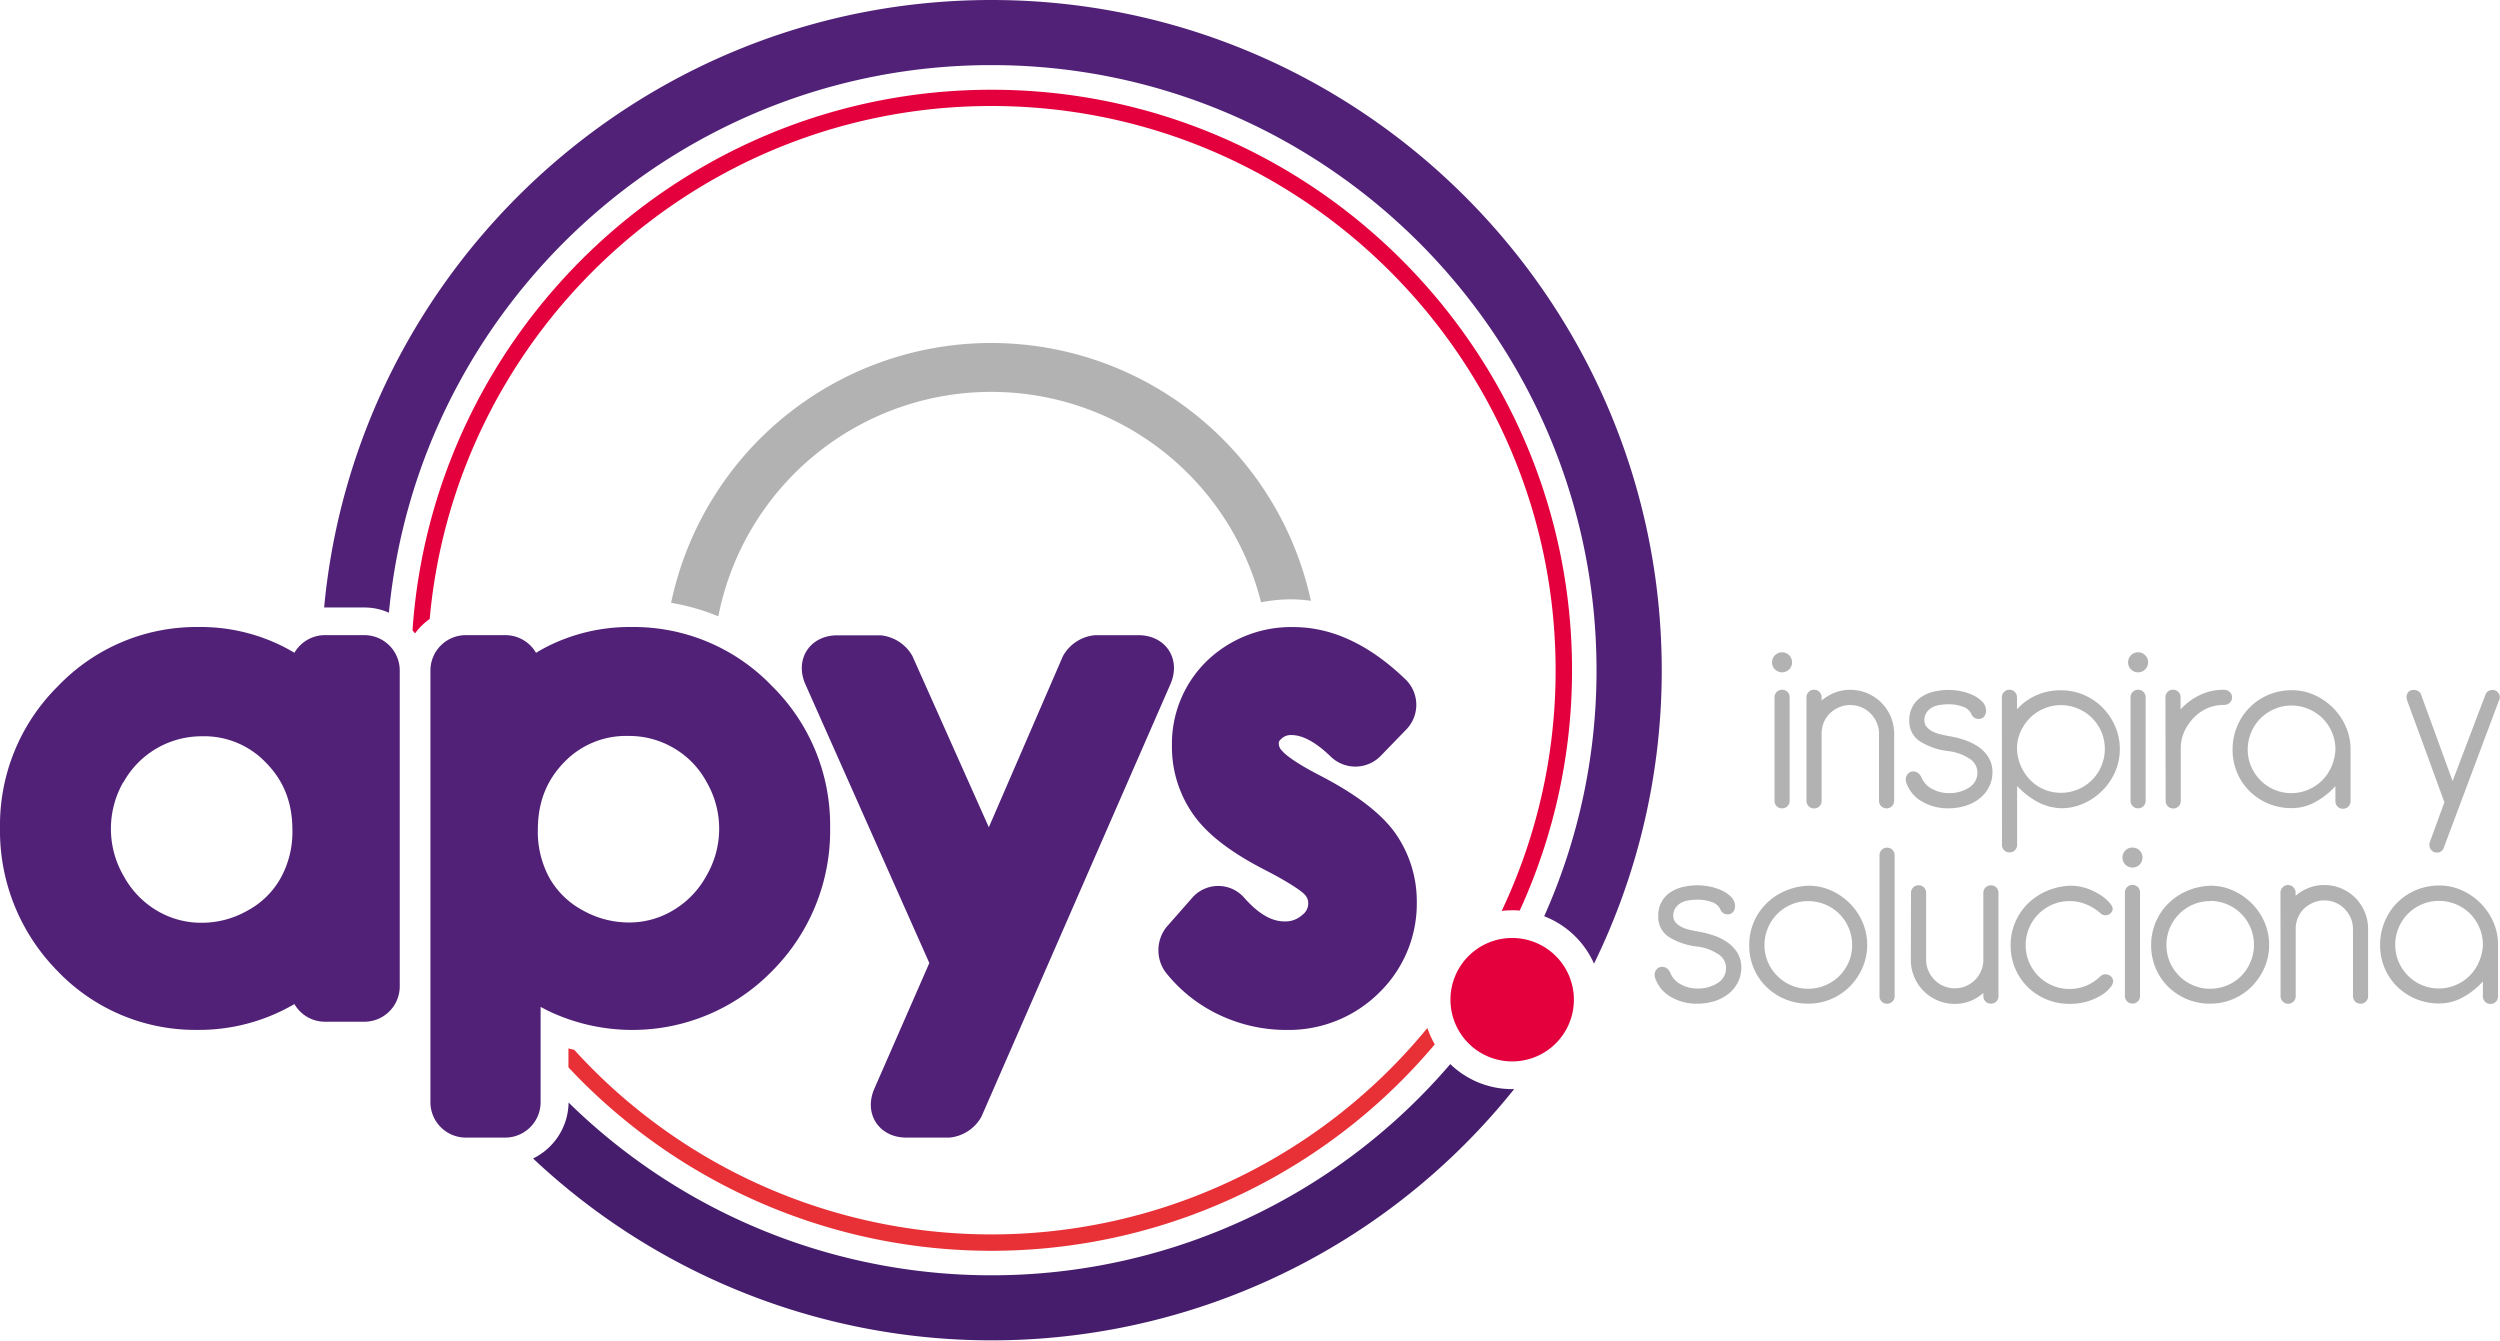 <?xml version="1.0" encoding="UTF-8"?> <svg xmlns="http://www.w3.org/2000/svg" viewBox="0 0 620.96 332.96"><defs><style>.cls-1{fill:#b2b2b2;}.cls-2{fill:#e4003c;}.cls-3{fill:#e73137;}.cls-4,.cls-6{fill:#512178;}.cls-5{fill:#451d6c;}.cls-6{fill-rule:evenodd;}</style></defs><title>Recurso 1</title><g id="Capa_2" data-name="Capa 2"><g id="Layer_1" data-name="Layer 1"><path class="cls-1" d="M178.42,153.09a69.09,69.09,0,0,1,134.8-3.49,40.51,40.51,0,0,1,7.39-.74,38.56,38.56,0,0,1,5,.37,81.25,81.25,0,0,0-158.92.51A53.42,53.42,0,0,1,178.42,153.09Z"></path><path class="cls-1" d="M440.15,164.51a2.49,2.49,0,0,1,2.49-2.49,2.48,2.48,0,0,1,2.48,2.49,2.4,2.4,0,0,1-.72,1.76,2.49,2.49,0,0,1-3.52,0A2.37,2.37,0,0,1,440.15,164.51Zm.61,8.68a1.89,1.89,0,0,1,3.21-1.34,1.8,1.8,0,0,1,.55,1.34V198.9a1.86,1.86,0,0,1-1.88,1.88,1.84,1.84,0,0,1-1.88-1.88Z"></path><path class="cls-1" d="M448.7,173.19a1.88,1.88,0,1,1,3.76,0V174a11.33,11.33,0,0,1,3.22-1.94,10.41,10.41,0,0,1,3.88-.72,10.89,10.89,0,0,1,10.92,10.91V198.9a1.86,1.86,0,0,1-1.88,1.88,1.84,1.84,0,0,1-1.88-1.88V182.22a6.83,6.83,0,0,0-.58-2.76,7.32,7.32,0,0,0-1.55-2.27,7,7,0,0,0-2.27-1.52,7.15,7.15,0,0,0-2.76-.54,6.93,6.93,0,0,0-2.73.54,7.61,7.61,0,0,0-2.24,1.46,6.32,6.32,0,0,0-1.52,2.15,7.38,7.38,0,0,0-.61,2.64v17a1.84,1.84,0,0,1-1.88,1.88,1.82,1.82,0,0,1-1.33-.54,1.85,1.85,0,0,1-.55-1.34Z"></path><path class="cls-1" d="M474.24,179a6.7,6.7,0,0,1,3.09-5.95,9.58,9.58,0,0,1,3.16-1.3,16.14,16.14,0,0,1,3.51-.39,15.82,15.82,0,0,1,3.1.33,13.14,13.14,0,0,1,3,1,7.56,7.56,0,0,1,2.3,1.64,3.23,3.23,0,0,1,.91,2.3,2.25,2.25,0,0,1-.45,1.31,1.71,1.71,0,0,1-1.49.63,1.91,1.91,0,0,1-1.76-1.33,3.5,3.5,0,0,0-2.12-1.73,10.27,10.27,0,0,0-3.52-.58,15,15,0,0,0-2.09.16,5.78,5.78,0,0,0-1.91.6,4.16,4.16,0,0,0-1.42,1.25A3.35,3.35,0,0,0,478,179a2.3,2.3,0,0,0,.58,1.57,4.74,4.74,0,0,0,1.45,1.13,8.24,8.24,0,0,0,1.94.69c.71.17,1.39.31,2,.43a24.57,24.57,0,0,1,4.22,1.06,13.61,13.61,0,0,1,3.46,1.79,8.48,8.48,0,0,1,2.36,2.61,6.84,6.84,0,0,1,.88,3.52,7.89,7.89,0,0,1-.85,3.66,8.59,8.59,0,0,1-2.33,2.86,11.13,11.13,0,0,1-3.49,1.82,14.1,14.1,0,0,1-4.25.63,12.55,12.55,0,0,1-6.7-1.76,8.55,8.55,0,0,1-3.85-4.85,1.85,1.85,0,0,1-.06-.55,2.05,2.05,0,0,1,.52-1.39,1.7,1.7,0,0,1,1.36-.61,1.91,1.91,0,0,1,1.18.4,2.68,2.68,0,0,1,.82,1.06A5.69,5.69,0,0,0,480,196a8.53,8.53,0,0,0,4,1,9.1,9.1,0,0,0,5.07-1.36,4.36,4.36,0,0,0,2.09-3.85,4.05,4.05,0,0,0-2.06-3.4,11.89,11.89,0,0,0-5.1-1.82,16.73,16.73,0,0,1-7.06-2.4A5.83,5.83,0,0,1,474.24,179Z"></path><path class="cls-1" d="M497.23,173.19a1.88,1.88,0,1,1,3.76,0v3a13.88,13.88,0,0,1,4.79-3.49,14.7,14.7,0,0,1,6.06-1.24,14.36,14.36,0,0,1,5.77,1.15,14.77,14.77,0,0,1,4.64,3.15,15.4,15.4,0,0,1,3.12,4.64,14.31,14.31,0,0,1,0,11.31,15.37,15.37,0,0,1-7.83,7.86,13.36,13.36,0,0,1-5.55,1.18,13.13,13.13,0,0,1-6.18-1.73,19.7,19.7,0,0,1-4.79-3.79v14.62a1.83,1.83,0,0,1-.55,1.33,1.79,1.79,0,0,1-1.33.55,1.86,1.86,0,0,1-1.88-1.88ZM501,186a11,11,0,0,0,1,4.37,11.59,11.59,0,0,0,2.36,3.46,10.63,10.63,0,0,0,7.52,3.09,10.72,10.72,0,0,0,4.25-.85,10.73,10.73,0,0,0,5.82-5.82,10.68,10.68,0,0,0,.85-4.25,10.46,10.46,0,0,0-.85-4.21,10.81,10.81,0,0,0-5.82-5.79,10.72,10.72,0,0,0-4.25-.85,10.41,10.41,0,0,0-4.12.82,10.91,10.91,0,0,0-3.4,2.21,11.09,11.09,0,0,0-2.36,3.3,10,10,0,0,0-1,4.1Z"></path><path class="cls-1" d="M528.58,164.51a2.49,2.49,0,1,1,.73,1.76A2.42,2.42,0,0,1,528.58,164.51Zm.61,8.68a1.88,1.88,0,1,1,3.76,0V198.9a1.88,1.88,0,1,1-3.76,0Z"></path><path class="cls-1" d="M537.86,173.19a1.8,1.8,0,0,1,.55-1.34,1.82,1.82,0,0,1,1.33-.54,1.84,1.84,0,0,1,1.88,1.88v3a15.87,15.87,0,0,1,4.67-3.49,13.1,13.1,0,0,1,6-1.36,2.16,2.16,0,0,1,1.54.54,1.83,1.83,0,0,1,0,2.67,2.16,2.16,0,0,1-1.54.55,9.88,9.88,0,0,0-4.07.84,10.92,10.92,0,0,0-3.3,2.31,12.11,12.11,0,0,0-2.31,3.33,10,10,0,0,0-.94,3.95v13.4a1.84,1.84,0,0,1-1.88,1.88,1.86,1.86,0,0,1-1.88-1.88Z"></path><path class="cls-1" d="M580.08,195.26a19,19,0,0,1-4.82,3.85,12,12,0,0,1-6.1,1.61,14.65,14.65,0,0,1-10.31-4.12A14,14,0,0,1,555.7,192a14.52,14.52,0,0,1-1.16-5.83,14.93,14.93,0,0,1,1.12-5.73,14.63,14.63,0,0,1,3.1-4.7,14.46,14.46,0,0,1,4.67-3.15,14.71,14.71,0,0,1,5.85-1.15,13.4,13.4,0,0,1,5.55,1.18,15.3,15.3,0,0,1,7.83,7.85,14.05,14.05,0,0,1,1.18,5.7V199a1.86,1.86,0,0,1-1.88,1.88,1.84,1.84,0,0,1-1.88-1.88Zm0-9.1a10.86,10.86,0,0,0-6.67-10.06,10.72,10.72,0,0,0-4.25-.85,10.42,10.42,0,0,0-4.21.85,10.91,10.91,0,0,0-6.65,10.06,10.64,10.64,0,0,0,.85,4.22,11.13,11.13,0,0,0,2.34,3.46,10.82,10.82,0,0,0,3.46,2.33,10.81,10.81,0,0,0,8.33,0,10.75,10.75,0,0,0,3.43-2.27,11.07,11.07,0,0,0,2.37-3.43A12.16,12.16,0,0,0,580.08,186.16Z"></path><path class="cls-1" d="M617.38,172.46a1.54,1.54,0,0,1,.66-.79,2,2,0,0,1,1-.3,1.74,1.74,0,0,1,1.36.57,1.87,1.87,0,0,1,.52,1.25,1.49,1.49,0,0,1-.19.72L607,210.55a1.72,1.72,0,0,1-1.7,1.21,1.74,1.74,0,0,1-1.37-.58,1.89,1.89,0,0,1-.51-1.3,1.69,1.69,0,0,1,0-.33,2.46,2.46,0,0,1,.09-.34l3.64-9.94-4.31-11.8c-1.17-3.22-2.12-5.8-2.85-7.76l-1.58-4.28c-.32-.89-.48-1.35-.48-1.4a1.86,1.86,0,0,1-.18-.84,1.91,1.91,0,0,1,.45-1.31,1.66,1.66,0,0,1,1.31-.51,2.17,2.17,0,0,1,1.15.3,1.6,1.6,0,0,1,.67.79L609.19,194Z"></path><path class="cls-1" d="M411.89,227.53a6.7,6.7,0,0,1,3.09-5.95,9.61,9.61,0,0,1,3.15-1.3,16.29,16.29,0,0,1,3.52-.39,15.82,15.82,0,0,1,3.1.33,13.14,13.14,0,0,1,3,1,7.56,7.56,0,0,1,2.3,1.64,3.23,3.23,0,0,1,.91,2.3,2.25,2.25,0,0,1-.45,1.31,1.73,1.73,0,0,1-1.49.64,1.92,1.92,0,0,1-1.76-1.34,3.53,3.53,0,0,0-2.12-1.73,10.27,10.27,0,0,0-3.52-.57,14.9,14.9,0,0,0-2.09.15,5.71,5.71,0,0,0-1.91.6,4.29,4.29,0,0,0-1.43,1.25,3.42,3.42,0,0,0-.57,2.06,2.36,2.36,0,0,0,.57,1.58,5.06,5.06,0,0,0,1.46,1.12,8.54,8.54,0,0,0,1.94.7c.71.16,1.38.3,2,.42a24.57,24.57,0,0,1,4.22,1.06,13.37,13.37,0,0,1,3.45,1.79,8.64,8.64,0,0,1,2.37,2.61,6.84,6.84,0,0,1,.88,3.52,8,8,0,0,1-.85,3.67,8.66,8.66,0,0,1-2.33,2.85,11.24,11.24,0,0,1-3.49,1.82,14.1,14.1,0,0,1-4.25.63,12.52,12.52,0,0,1-6.7-1.76,8.51,8.51,0,0,1-3.85-4.85,1.82,1.82,0,0,1-.06-.54,2.12,2.12,0,0,1,.51-1.4,1.72,1.72,0,0,1,1.37-.6,1.9,1.9,0,0,1,1.18.39,2.75,2.75,0,0,1,.82,1.06,5.57,5.57,0,0,0,2.7,2.94,8.53,8.53,0,0,0,4,1,9.1,9.1,0,0,0,5.07-1.36,4.35,4.35,0,0,0,2.09-3.85,4.05,4.05,0,0,0-2.06-3.4,11.94,11.94,0,0,0-5.1-1.82,16.68,16.68,0,0,1-7.06-2.4A5.83,5.83,0,0,1,411.89,227.53Z"></path><path class="cls-1" d="M449.25,220a13.4,13.4,0,0,1,5.55,1.18,15.24,15.24,0,0,1,7.82,7.85,14.33,14.33,0,0,1,0,11.32,15.4,15.4,0,0,1-3.12,4.64,14.66,14.66,0,0,1-4.64,3.15,14.35,14.35,0,0,1-5.76,1.15,14.65,14.65,0,0,1-10.31-4.12,14.07,14.07,0,0,1-3.16-4.61,14.5,14.5,0,0,1-1.15-5.82,14.37,14.37,0,0,1,4.22-10.28,15,15,0,0,1,4.67-3.16A15.88,15.88,0,0,1,449.25,220Zm-.12,3.82a10.47,10.47,0,0,0-4.22.85,10.89,10.89,0,0,0-3.45,2.33,10.92,10.92,0,0,0-3.19,7.74,10.46,10.46,0,0,0,.85,4.21,10.69,10.69,0,0,0,2.34,3.46,10.89,10.89,0,0,0,3.45,2.33,10.47,10.47,0,0,0,4.22.85,11,11,0,0,0,7.73-3.18,11,11,0,0,0,2.34-3.46,10.62,10.62,0,0,0,.84-4.21,10.85,10.85,0,0,0-.84-4.25,11,11,0,0,0-2.34-3.49,11,11,0,0,0-7.73-3.18Z"></path><path class="cls-1" d="M466.84,212.43a1.84,1.84,0,0,1,1.88-1.88,1.86,1.86,0,0,1,1.88,1.88v35a1.86,1.86,0,0,1-1.88,1.88,1.84,1.84,0,0,1-1.88-1.88Z"></path><path class="cls-1" d="M474.66,221.77a1.86,1.86,0,0,1,1.88-1.88,1.84,1.84,0,0,1,1.88,1.88v16.62a6.67,6.67,0,0,0,.58,2.76,7.47,7.47,0,0,0,1.54,2.27,7.08,7.08,0,0,0,5,2.06,6.93,6.93,0,0,0,2.73-.54,7.33,7.33,0,0,0,2.21-1.46,7.21,7.21,0,0,0,1.52-2.15,7,7,0,0,0,.63-2.64V221.77a1.85,1.85,0,0,1,.55-1.34,1.92,1.92,0,0,1,2.67,0,1.84,1.84,0,0,1,.54,1.34v25.65a1.84,1.84,0,0,1-1.88,1.88,1.82,1.82,0,0,1-1.33-.54,1.85,1.85,0,0,1-.55-1.34v-.79a11.3,11.3,0,0,1-3.21,2,10.45,10.45,0,0,1-3.88.72,10.89,10.89,0,0,1-10.92-10.91Z"></path><path class="cls-1" d="M514.15,220a12.23,12.23,0,0,1,4.36.73,16,16,0,0,1,3.34,1.66,9.61,9.61,0,0,1,2.15,1.89,2.72,2.72,0,0,1,.76,1.42,1.48,1.48,0,0,1-.55,1.15,1.74,1.74,0,0,1-1.21.49,1.83,1.83,0,0,1-1.33-.55,12.51,12.51,0,0,0-3.46-2.15,10.62,10.62,0,0,0-4.19-.82,10.46,10.46,0,0,0-4.21.85,11.1,11.1,0,0,0-3.46,2.33A10.84,10.84,0,0,0,504,230.5a10.72,10.72,0,0,0-.85,4.25A10.46,10.46,0,0,0,504,239a10.82,10.82,0,0,0,2.33,3.46,10.93,10.93,0,0,0,3.46,2.33,10.46,10.46,0,0,0,4.21.85,10.79,10.79,0,0,0,4.19-.81,11.43,11.43,0,0,0,3.46-2.28A1.83,1.83,0,0,1,523,242a1.94,1.94,0,0,1,1.31.52,1.68,1.68,0,0,1,.57,1.3,2.82,2.82,0,0,1-.7,1.43,8,8,0,0,1-2.09,1.85,14.62,14.62,0,0,1-3.43,1.58,15,15,0,0,1-4.64.66,14.65,14.65,0,0,1-10.31-4.12,14.2,14.2,0,0,1-3.15-4.61,14.5,14.5,0,0,1-1.15-5.82,14.27,14.27,0,0,1,1.12-5.67,14.48,14.48,0,0,1,3.09-4.61,15.1,15.1,0,0,1,4.67-3.16A15.93,15.93,0,0,1,514.15,220Z"></path><path class="cls-1" d="M527.19,213a2.46,2.46,0,0,1,2.48-2.48,2.48,2.48,0,0,1,2.49,2.48,2.49,2.49,0,0,1-2.49,2.49,2.48,2.48,0,0,1-2.48-2.49Zm.6,8.68a1.85,1.85,0,0,1,.55-1.34,1.82,1.82,0,0,1,1.33-.54,1.84,1.84,0,0,1,1.88,1.88v25.71a1.84,1.84,0,0,1-1.88,1.88,1.82,1.82,0,0,1-1.33-.54,1.85,1.85,0,0,1-.55-1.34Z"></path><path class="cls-1" d="M549.08,220a13.4,13.4,0,0,1,5.55,1.18,15.3,15.3,0,0,1,7.83,7.85,14.33,14.33,0,0,1,0,11.32,15.24,15.24,0,0,1-3.13,4.64,14.55,14.55,0,0,1-4.64,3.15,14.35,14.35,0,0,1-5.76,1.15,14.65,14.65,0,0,1-10.31-4.12,14,14,0,0,1-3.15-4.61,14.5,14.5,0,0,1-1.16-5.82,14.48,14.48,0,0,1,4.22-10.28,15,15,0,0,1,4.67-3.16A15.93,15.93,0,0,1,549.08,220Zm-.12,3.82a10.46,10.46,0,0,0-4.21.85,10.82,10.82,0,0,0-3.46,2.33,11,11,0,0,0-2.34,3.49,10.85,10.85,0,0,0-.84,4.25,10.62,10.62,0,0,0,.84,4.21,11,11,0,0,0,2.34,3.46,10.82,10.82,0,0,0,3.46,2.33,10.46,10.46,0,0,0,4.21.85,10.92,10.92,0,0,0,7.73-3.18A11,11,0,0,0,559,238.9a10.46,10.46,0,0,0,.85-4.21,10.68,10.68,0,0,0-.85-4.25,11,11,0,0,0-2.34-3.49,10.92,10.92,0,0,0-7.73-3.18Z"></path><path class="cls-1" d="M566.43,221.71a1.88,1.88,0,1,1,3.76,0v.79a11.3,11.3,0,0,1,3.21-1.95,10.5,10.5,0,0,1,3.89-.72,10.82,10.82,0,0,1,10.06,6.67,10.67,10.67,0,0,1,.85,4.24v16.68a1.84,1.84,0,0,1-1.88,1.88,1.86,1.86,0,0,1-1.88-1.88V230.74a6.82,6.82,0,0,0-.57-2.76,7.62,7.62,0,0,0-1.55-2.27,7,7,0,0,0-5-2.06,6.93,6.93,0,0,0-2.73.54,7.79,7.79,0,0,0-2.25,1.46,6.54,6.54,0,0,0-1.51,2.15,7.18,7.18,0,0,0-.61,2.64v17a1.88,1.88,0,1,1-3.76,0Z"></path><path class="cls-1" d="M616.71,243.78a18.8,18.8,0,0,1-4.82,3.85,12,12,0,0,1-6.1,1.61,14.65,14.65,0,0,1-10.31-4.12,14.2,14.2,0,0,1-3.15-4.61,14.5,14.5,0,0,1-1.15-5.82,14.84,14.84,0,0,1,4.21-10.44,14.62,14.62,0,0,1,10.52-4.3,13.33,13.33,0,0,1,5.55,1.18,15.3,15.3,0,0,1,7.83,7.85,13.9,13.9,0,0,1,1.18,5.71v12.79a1.84,1.84,0,0,1-1.88,1.88,1.86,1.86,0,0,1-1.88-1.88Zm0-9.09a10.68,10.68,0,0,0-.85-4.25,11,11,0,0,0-2.33-3.49,10.84,10.84,0,0,0-3.49-2.33,10.68,10.68,0,0,0-4.25-.85,10.46,10.46,0,0,0-4.21.85,10.81,10.81,0,0,0-5.79,5.82,10.68,10.68,0,0,0-.85,4.25,10.46,10.46,0,0,0,.85,4.21,10.89,10.89,0,0,0,5.79,5.79,10.83,10.83,0,0,0,8.34,0,10.86,10.86,0,0,0,5.79-5.7A12,12,0,0,0,616.71,234.69Z"></path><path class="cls-2" d="M246.24,26.33c77.28,0,140.15,62.88,140.15,140.16A139.29,139.29,0,0,1,373,226.26a22.65,22.65,0,0,1,2.63-.16c.62,0,1.23,0,1.84.09a143.26,143.26,0,0,0,13-59.7c0-79.51-64.68-144.2-144.19-144.2-76.18,0-138.7,59.38-143.82,134.28.21.25.43.49.63.75a15.86,15.86,0,0,1,3.64-3.58C113.15,82.41,173.25,26.33,246.24,26.33Z"></path><path class="cls-3" d="M354.54,255.33a140,140,0,0,1-211.9,5.44c-.49-.13-1-.23-1.45-.37v4.71a143.9,143.9,0,0,0,215.19-5.71A22.63,22.63,0,0,1,354.54,255.33Z"></path><path class="cls-4" d="M246.24,16.17c82.88,0,150.31,67.43,150.31,150.32a149.3,149.3,0,0,1-13,61.09,22.37,22.37,0,0,1,12.38,11.77,165.56,165.56,0,0,0,16.82-72.86C412.72,74.69,338,0,246.24,0,159.69,0,88.4,66.38,80.51,150.89H90.6a14.89,14.89,0,0,1,6,1.3C103.85,76,168.18,16.17,246.24,16.17Z"></path><path class="cls-5" d="M375.6,270.52a22.08,22.08,0,0,1-15.37-6.22,150,150,0,0,1-219,9.55v0a15.72,15.72,0,0,1-8.82,13.9A166.16,166.16,0,0,0,376.1,270.5Z"></path><path class="cls-2" d="M360.27,248.3a15.33,15.33,0,1,1,15.33,15.34A15.33,15.33,0,0,1,360.27,248.3Z"></path><path class="cls-6" d="M73.13,162.14a8.76,8.76,0,0,1,7.49-4.38h10a8.79,8.79,0,0,1,8.67,8.67v78.68a8.79,8.79,0,0,1-8.67,8.67h-10a8.76,8.76,0,0,1-7.49-4.38c-1,.57-2,1.1-3,1.6A46.93,46.93,0,0,1,49,255.81a47.35,47.35,0,0,1-34.78-14.69A49.6,49.6,0,0,1,0,205.55a48.53,48.53,0,0,1,14.44-35.16,47.56,47.56,0,0,1,34.87-14.65,45.54,45.54,0,0,1,21.54,5.12C71.62,161.26,72.37,161.69,73.13,162.14Zm-42.5,32.12a23.33,23.33,0,0,0,.08,23.31A22.44,22.44,0,0,0,39,226.2a21.46,21.46,0,0,0,11.07,3,22.93,22.93,0,0,0,11.51-3.08,20.5,20.5,0,0,0,8.12-8,23.64,23.64,0,0,0,2.93-11.89c0-7-2.22-12.37-6.55-16.77a21.12,21.12,0,0,0-15.94-6.58,22.19,22.19,0,0,0-19.47,11.41Z"></path><path class="cls-6" d="M133.14,162.15c.74-.45,1.49-.88,2.26-1.29a45.41,45.41,0,0,1,21.47-5.12,47.56,47.56,0,0,1,34.87,14.65,48.5,48.5,0,0,1,14.45,35.16,49.32,49.32,0,0,1-14.34,35.57A48.48,48.48,0,0,1,136,251l-1.72-.9v23.78a8.8,8.8,0,0,1-8.69,8.68h-10a8.8,8.8,0,0,1-8.68-8.68V166.43a8.79,8.79,0,0,1,8.68-8.67h10A8.8,8.8,0,0,1,133.14,162.15Zm.45,44a23.89,23.89,0,0,0,2.87,11.89,20.72,20.72,0,0,0,8.16,8,23.36,23.36,0,0,0,11.6,3.09,21.15,21.15,0,0,0,10.94-3,22.45,22.45,0,0,0,8.32-8.63,23.14,23.14,0,0,0,0-23.31,21.52,21.52,0,0,0-8.15-8.39,21.77,21.77,0,0,0-11.25-3,21.26,21.26,0,0,0-16,6.58C135.79,193.81,133.59,199.2,133.59,206.2Z"></path><path class="cls-6" d="M226.61,162.91l19,42.57L264,163a10.13,10.13,0,0,1,8-5.23h10.77c6.79,0,10.67,5.93,7.95,12.15L243.78,277.35a10.14,10.14,0,0,1-7.95,5.21H225.12c-6.79,0-10.67-5.92-7.94-12.16l13.65-31.2L200.06,170c-2.77-6.24,1.1-12.2,7.93-12.2h10.7A10.18,10.18,0,0,1,226.61,162.91Z"></path><path class="cls-6" d="M330.61,188c-4.52-4.4-7.74-5.42-9.79-5.42a3.32,3.32,0,0,0-2.55.93,2.33,2.33,0,0,0-.62.76,2.56,2.56,0,0,0,.83,2.25c.68.85,3.3,3,9.44,6.13,7.84,4.07,14.43,8.64,18.33,13.85a29.47,29.47,0,0,1,5.66,17.5,30.87,30.87,0,0,1-9.36,22.58,31.91,31.91,0,0,1-23.1,9.24A38.72,38.72,0,0,1,302.68,252a37.07,37.07,0,0,1-13.29-10.67,9.29,9.29,0,0,1,.34-11.06l6.36-7.23a8.57,8.57,0,0,1,13,0c4.11,4.64,7.39,5.82,9.92,5.82a6.14,6.14,0,0,0,4.48-1.63,3.46,3.46,0,0,0,1.45-2.79,3,3,0,0,0-.79-2.15c-.62-.74-3.34-2.82-10.05-6.26-7.46-3.84-13.78-8.24-17.55-13.5a29.14,29.14,0,0,1-5.46-17.27,28.71,28.71,0,0,1,8.71-21.12,30.15,30.15,0,0,1,21.52-8.38c10.26,0,19.59,5.06,27.87,13.07a8.79,8.79,0,0,1,.2,12.27l-6.51,6.72A8.78,8.78,0,0,1,330.61,188Z"></path></g></g></svg> 